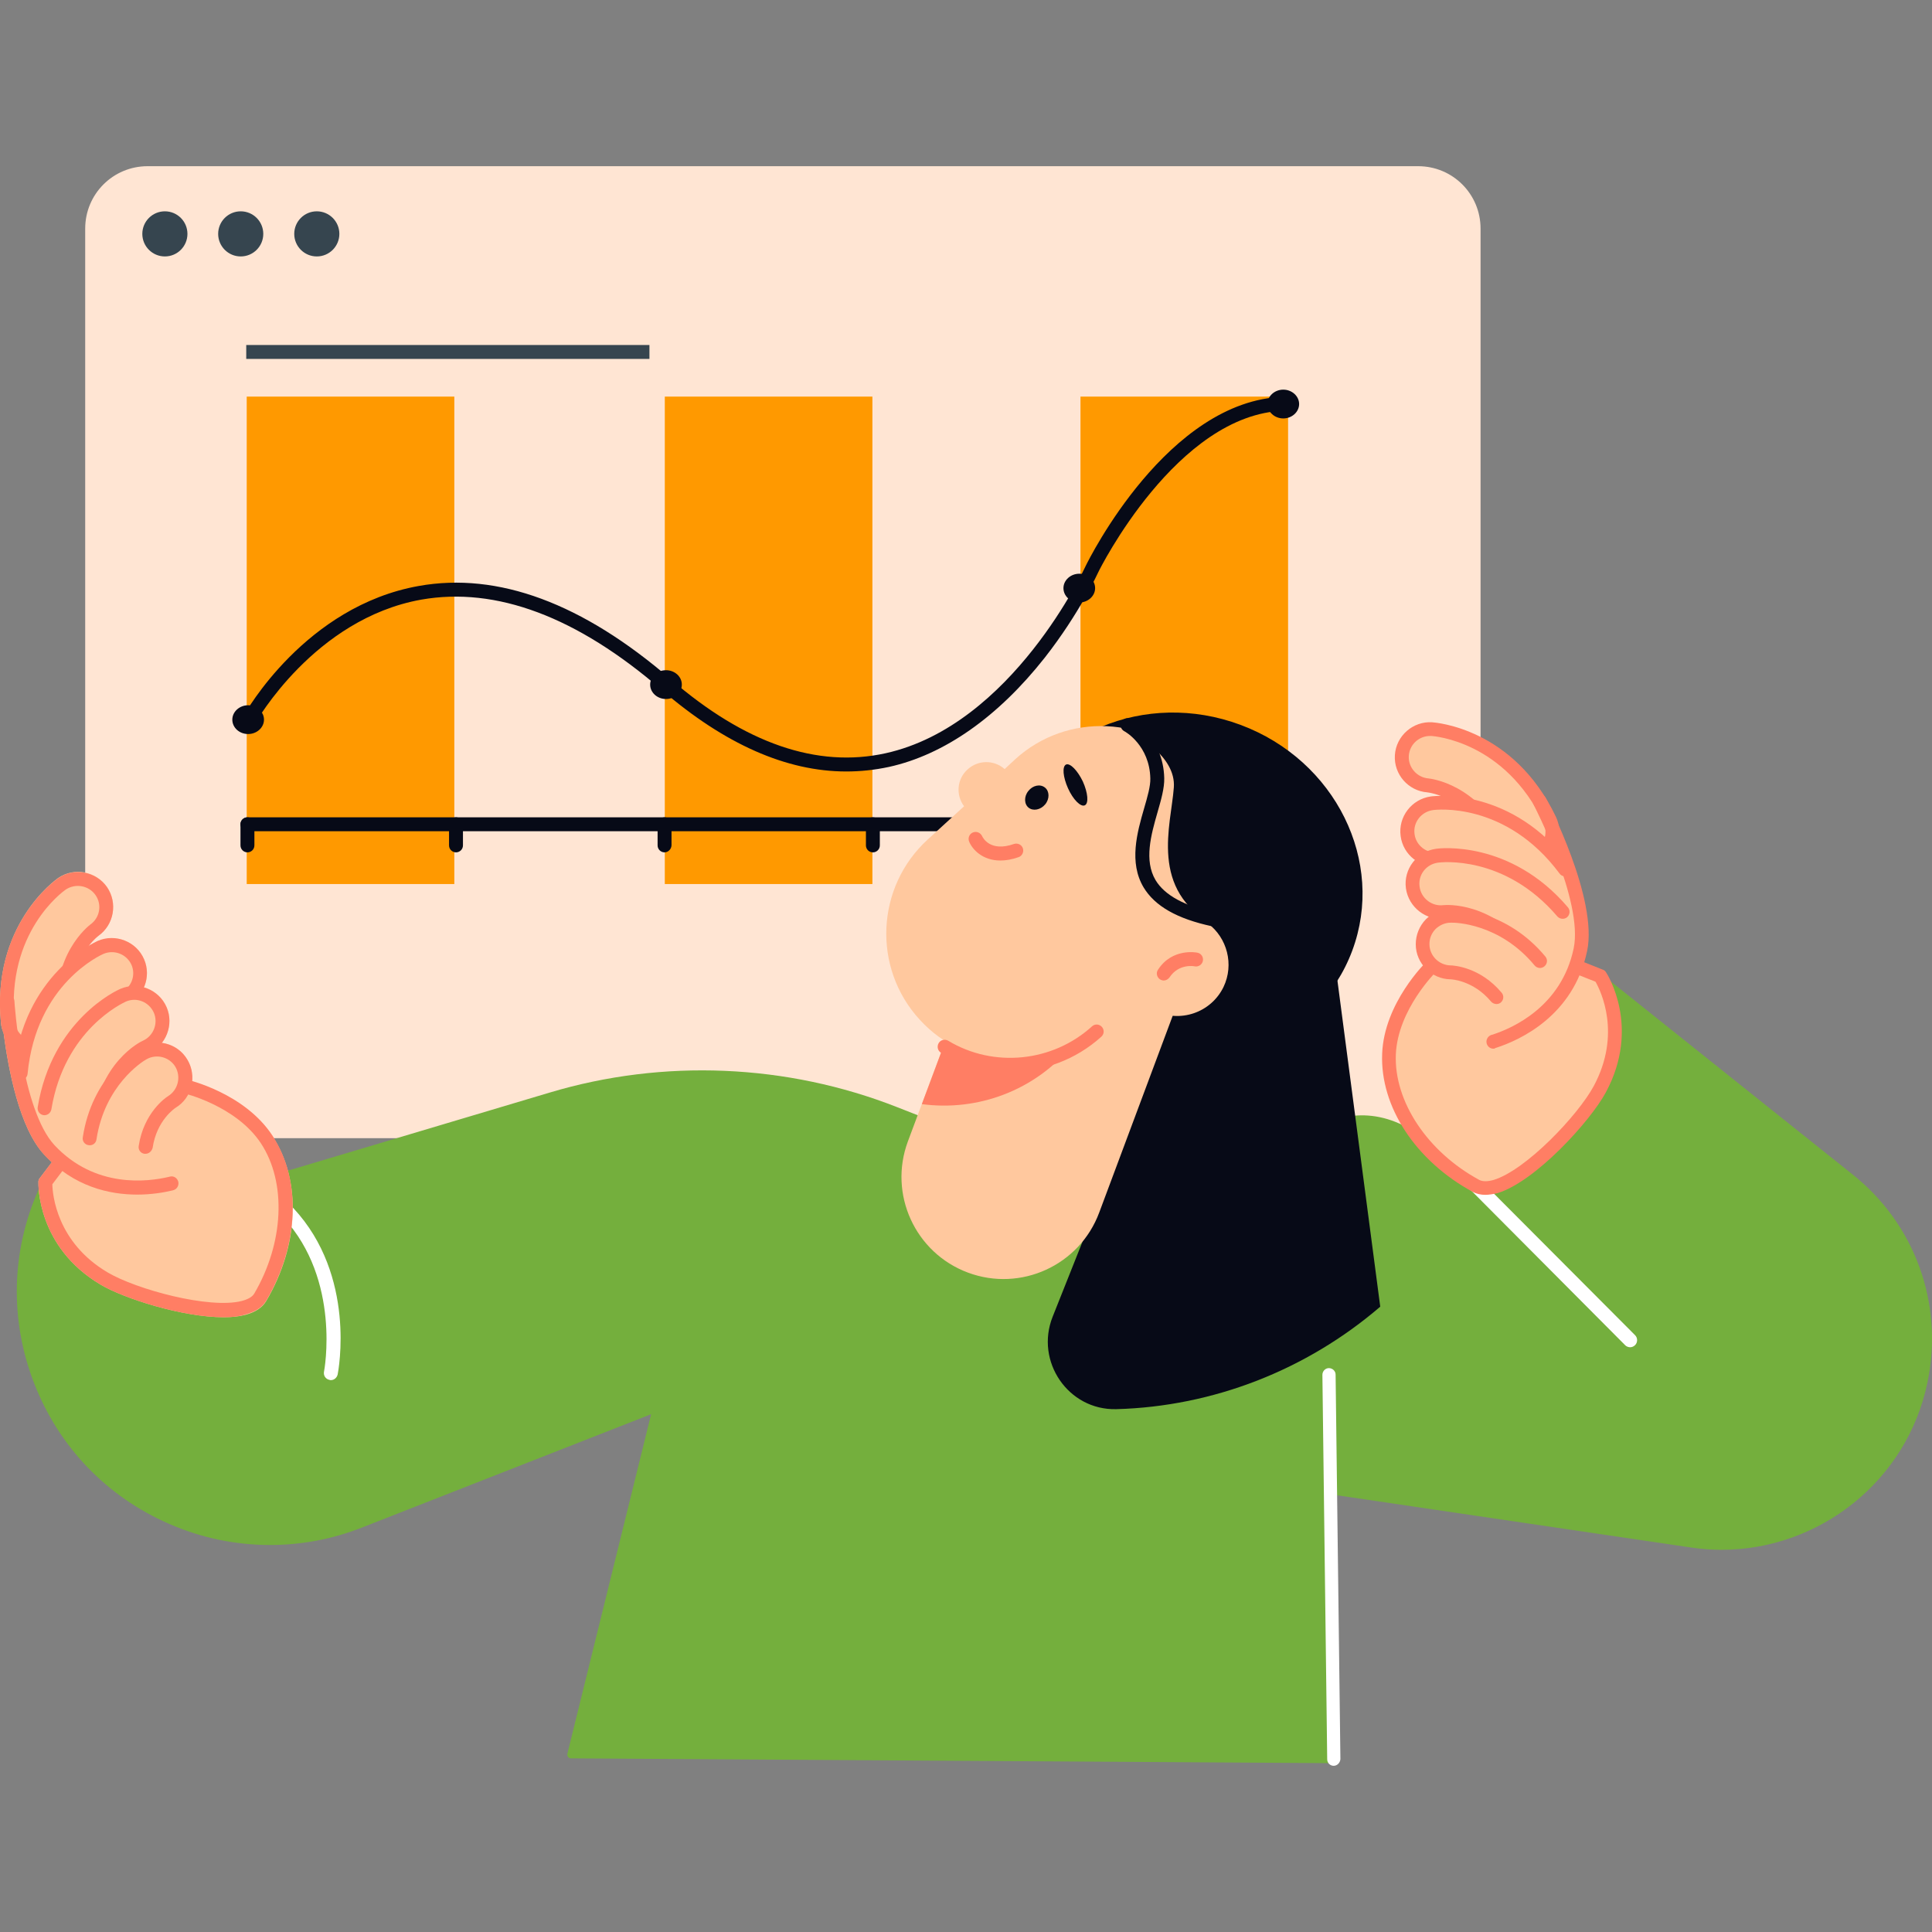 <svg id="SvgjsSvg1161" width="360" height="360" xmlns="http://www.w3.org/2000/svg" version="1.1" xmlns:xlink="http://www.w3.org/1999/xlink" xmlns:svgjs="http://svgjs.com/svgjs"><rect width="100%" height="100%" fill="#808080" stroke="none"/><defs id="SvgjsDefs1162"></defs><g id="SvgjsG1163"><svg xmlns="http://www.w3.org/2000/svg" enable-background="new 0 0 805 666.5" viewBox="0 0 805 666.5" width="360" height="360"><path fill="#ffe5d3" d="M590.9,405H61.5c-14.4,0-26-11.6-26-26V26c0-14.4,11.6-26,26-26h529.4c14.4,0,26,11.6,26,26v352.9					C616.9,393.3,605.2,405,590.9,405z" class="svgShape colord7e4f4-0 selectable"></path><circle cx="68.7" cy="28.2" r="9.4" fill="#36454f" class="svgShape colorffffff-1 selectable"></circle><circle cx="100.3" cy="28.2" r="9.4" fill="#36454f" class="svgShape colorffffff-2 selectable"></circle><circle cx="132" cy="28.2" r="9.4" fill="#36454f" class="svgShape colorffffff-3 selectable"></circle><rect width="86.5" height="203.1" x="277" y="96" fill="#ff9900" class="svgShape color99cde0-4 selectable"></rect><rect width="86.5" height="203.1" x="102.8" y="96" fill="#ff9900" class="svgShape color99cde0-5 selectable"></rect><rect width="86.5" height="203.1" x="450.2" y="96" fill="#ff9900" class="svgShape color99cde0-6 selectable"></rect><rect width="168" height="5.8" x="102.6" y="74.5" fill="#36454f" class="svgShape color070a17-7 selectable"></rect><g><path fill="#070a17" d="M537.4,277.1H103.1c-1.6,0-2.9-1.3-2.9-2.9c0-1.6,1.3-2.9,2.9-2.9h434.3c1.6,0,2.9,1.3,2.9,2.9
						C540.3,275.8,539,277.1,537.4,277.1z" class="svgShape color070a17-9 selectable"></path><path fill="#070a17" d="M103.1 285.9c-1.6 0-2.9-1.3-2.9-2.9v-8.8c0-1.6 1.3-2.9 2.9-2.9s2.9 1.3 2.9 2.9v8.8C106 284.6 104.7 285.9 103.1 285.9zM190 285.9c-1.6 0-2.9-1.3-2.9-2.9v-8.8c0-1.6 1.3-2.9 2.9-2.9 1.6 0 2.9 1.3 2.9 2.9v8.8C192.9 284.6 191.6 285.9 190 285.9zM276.9 285.9c-1.6 0-2.9-1.3-2.9-2.9v-8.8c0-1.6 1.3-2.9 2.9-2.9 1.6 0 2.9 1.3 2.9 2.9v8.8C279.7 284.6 278.4 285.9 276.9 285.9zM363.7 285.9c-1.6 0-2.9-1.3-2.9-2.9v-8.8c0-1.6 1.3-2.9 2.9-2.9s2.9 1.3 2.9 2.9v8.8C366.6 284.6 365.3 285.9 363.7 285.9zM450.6 285.9c-1.6 0-2.9-1.3-2.9-2.9v-8.8c0-1.6 1.3-2.9 2.9-2.9 1.6 0 2.9 1.3 2.9 2.9v8.8C453.4 284.6 452.2 285.9 450.6 285.9zM537.4 285.9c-1.6 0-2.9-1.3-2.9-2.9v-8.8c0-1.6 1.3-2.9 2.9-2.9 1.6 0 2.9 1.3 2.9 2.9v8.8C540.3 284.6 539 285.9 537.4 285.9z" class="svgShape color070a17-10 selectable"></path></g><g><path fill="#070a17" d="M110,230.6c0,3.3-3,6-6.6,6c-3.7,0-6.6-2.7-6.6-6c0-3.3,3-6,6.6-6C107,224.7,110,227.3,110,230.6z" class="svgShape color070a17-12 selectable"></path><ellipse cx="277.5" cy="216" fill="#070a17" rx="6.6" ry="6" class="svgShape color070a17-13 selectable"></ellipse><path fill="#070a17" d="M456.3 175.8c0 3.3-3 6-6.6 6-3.7 0-6.6-2.7-6.6-6 0-3.3 3-6 6.6-6C453.3 169.8 456.3 172.5 456.3 175.8zM541.3 99.1c0 3.3-3 6-6.6 6s-6.6-2.7-6.6-6c0-3.3 3-6 6.6-6S541.3 95.8 541.3 99.1z" class="svgShape color070a17-14 selectable"></path></g><g><path fill="#070a17" d="M352.6,252.2c-24.9,0-50.7-11.4-76.9-34c-35.3-30.5-69-43.1-100.2-37.6c-44.6,8-68.8,51-69.1,51.4
					c-0.8,1.4-2.5,1.9-3.9,1.1c-1.4-0.8-1.9-2.5-1.1-3.9c1-1.9,25.9-45.9,73.1-54.3c33-5.9,68.3,7.2,105,38.9
					c30.9,26.7,61,37.1,89.5,30.8c52.9-11.7,83.1-77.5,83.4-78.1c1.4-2.9,34.3-69,82.4-70.4c1.5,0,2.9,1.2,3,2.8
					c0,1.6-1.2,2.9-2.8,3c-44.6,1.3-77,66.4-77.3,67.1c-0.3,0.6-7.9,17.3-22.4,35.8c-19.4,24.6-41.8,40.4-64.9,45.5
					C364.3,251.6,358.5,252.2,352.6,252.2z" class="svgShape color070a17-16 selectable"></path></g><g><path fill="#74af3d" d="M771.4,419.7l-101.1-80.7c-0.5-0.4-1.3-0.4-1.9,0l-77.7,64.2c-20.1-13.8-36.8-5.2-39.5-3.7l-138.6,7.8
				l-38.7-15.2c-46-18.1-97.5-20.3-144.9-6.1L118,419.1l-98.2,6.1l0.5-1.2c0.3-0.7,0-1.6-0.8-1.9c-0.7-0.3-1.6,0-1.9,0.8l-1.5,3.4
				c-11.5,25.9-12.1,54.6-1.8,81c10.3,26.4,30.2,47.1,56.2,58.4c13.5,5.9,27.7,8.8,42,8.8c13,0,26-2.4,38.4-7.3L271.3,520
				l-34.9,141.5c-0.1,0.4,0,0.9,0.3,1.3c0.3,0.4,0.7,0.6,1.2,0.6l317.8,2c0,0,0,0,0,0c0.4,0,0.8-0.2,1-0.4c0.3-0.3,0.4-0.7,0.4-1.1
				l-1.2-110.3l149.1,22c4.1,0.6,8.2,0.9,12.3,0.9c40.8,0,77.3-28.7,85.8-69.7C810,473.7,797.8,440.4,771.4,419.7z" class="svgShape color69b4e3-18 selectable"></path><path fill="#fff" d="M137.9,505.8c-0.2,0-0.4,0-0.6-0.1c-1.6-0.3-2.6-1.8-2.3-3.4c0.1-0.4,7.2-38.1-16.9-64.2
					c-1.1-1.2-1-3,0.1-4.1c1.2-1.1,3-1,4.1,0.2c26.2,28.2,18.7,67.6,18.4,69.2C140.4,504.8,139.2,505.8,137.9,505.8z" class="svgShape colorffffff-19 selectable"></path><ellipse cx="491.7" cy="300.1" fill="#070a17" rx="71.9" ry="76.5" transform="rotate(-69.537 491.757 300.083)" class="svgShape color070a17-20 selectable"></ellipse><path fill="#070a17" d="M575.1,475.2l-24.6-187.4l-25.7-25.1l-86.2,216.7c-7.4,18.6,6.5,39,26.5,38.5
					C505.6,516.8,544.5,501.5,575.1,475.2z" class="svgShape color070a17-21 selectable"></path><path fill="#ffc89e" d="M403.3,461L403.3,461c-22-8.2-33.2-32.7-25-54.7l41.9-112.2l79.7,29.7L458,436
					C449.8,458,425.3,469.2,403.3,461z" class="svgShape colorffc89e-22 selectable"></path><path fill="#ff7e64" d="M384.1,390.8c23.1,3.1,47.2-5.5,63-24.9l14.6-17.8l-47.2-38.7L384.1,390.8z" class="svgShape colorff7e64-23 selectable"></path><path fill="#ffc89e" d="M503.3,315.5c12.9-19.8,11.4-46.6-5.3-64.9h0c-19.8-21.7-53.5-23.2-75.1-3.4l-4.3,4
					c-4.4-3.9-11.1-3.9-15.5,0.2l0,0c-4.4,4-4.9,10.6-1.4,15.3l-15.1,13.8c-21.7,19.8-23.2,53.5-3.4,75.1
					c19.8,21.7,53.5,23.2,75.1,3.4l13-11.9l9.8,4.8c10.6,5.2,23.5,0.8,28.7-9.9v0C514.3,332.6,511.3,321.5,503.3,315.5z" class="svgShape colorffc89e-24 selectable"></path><path fill="#ff7e64" d="M420.9 377.3c-9.9 0-19.9-2.6-28.8-7.9-1.4-.8-1.8-2.6-1-4 .8-1.4 2.6-1.8 4-1 18.9 11.4 43.5 8.9 59.9-6 1.2-1.1 3-1 4.1.2 1.1 1.2 1 3-.2 4.1C448.3 372.3 434.6 377.3 420.9 377.3zM484.9 339.3c-.5 0-1.1-.2-1.6-.5-1.3-.9-1.7-2.7-.8-4 5.9-9.1 16-7.2 16.4-7.1 1.6.3 2.6 1.8 2.3 3.4-.3 1.6-1.9 2.6-3.4 2.3-.3-.1-6.7-1.2-10.5 4.6C486.7 338.8 485.8 339.3 484.9 339.3zM416.8 289.3c-7.5 0-11.7-4.7-13-7.9-.6-1.5.1-3.2 1.6-3.8 1.5-.6 3.1.1 3.8 1.5.3.7 3.4 6.8 13.3 3.3 1.5-.5 3.2.3 3.7 1.8.5 1.5-.3 3.2-1.8 3.7C421.6 288.9 419 289.3 416.8 289.3z" class="svgShape colorff7e64-25 selectable"></path><path fill="#070a17" d="M428.5 260.3c-1.9 2.3-1.8 5.5.1 7 1.9 1.5 5 .9 6.9-1.4 1.9-2.3 1.8-5.5-.1-7C433.4 257.3 430.3 258 428.5 260.3zM444.2 249.3c-1.7.8-1.3 5.2.8 9.9 2.1 4.7 5.3 7.9 7 7.1 1.7-.8 1.3-5.2-.8-9.9C449 251.8 445.9 248.6 444.2 249.3zM506.2 316.5c12.9-20.9 12.5-48.4-2.6-66.5h0c-9.4-11.3-22.6-16.8-36.1-16.3 6 3 22.5 12.2 21.6 25.1C488 274.5 478.5 301.7 506.2 316.5z" class="svgShape color070a17-26 selectable"></path><path fill="#070a17" d="M505.6,316.8c-0.2,0-0.4,0-0.6-0.1c-14.5-3.1-23.8-8.4-28.5-16.2c-6.2-10.4-2.7-22.9,0.2-32.9
						c1.4-4.8,2.7-9.3,2.6-12.5c-0.3-13.7-10.4-19.5-10.9-19.7c-1.4-0.8-1.9-2.5-1.1-3.9c0.8-1.4,2.5-1.9,3.9-1.1
						c0.6,0.3,13.5,7.5,13.9,24.6c0.1,4.1-1.3,9-2.8,14.2c-2.7,9.4-5.7,20.1-0.8,28.3c3.8,6.3,12.1,10.8,24.8,13.5
						c1.6,0.3,2.6,1.9,2.2,3.4C508.2,315.9,507,316.8,505.6,316.8z" class="svgShape color070a17-27 selectable"></path><g><path fill="#fff" d="M555.7,666.5c-1.5,0-2.7-1.2-2.7-2.7l-2-160.2c0-1.5,1.2-2.8,2.7-2.8c1.5,0,2.8,1.2,2.8,2.7l2,160.2
					C558.4,665.2,557.2,666.5,555.7,666.5C555.7,666.5,555.7,666.5,555.7,666.5z" class="svgShape colorffffff-29 selectable"></path></g><g><path fill="#fff" d="M679.2,492.1c-0.7,0-1.5-0.3-2-0.8L613,426.8c-1.1-1.1-1.1-3,0-4.1c1.1-1.1,3-1.1,4.1,0l64.2,64.4
					c1.1,1.1,1.1,3,0,4.1C680.7,491.8,680,492.1,679.2,492.1z" class="svgShape colorffffff-31 selectable"></path></g><path fill="#ffc89e" d="M113.5,404.1c-9.6-14.6-27.3-20.9-33.6-22.8c0.3-3.1-0.2-6.2-1.9-9c-2.4-4-6.4-6.4-10.7-7
				c3.3-4.1,4.3-9.9,2.1-15c-1.8-4.1-5.3-7-9.4-8.2c1.6-3.6,1.7-7.8,0.1-11.6c-3.2-7.4-11.9-10.8-19.3-7.6c-0.3,0.1-1.8,0.8-4,2.1
				c2.2-2.8,4-4.3,4.2-4.4c6.5-4.6,8.1-13.7,3.6-20.3c-4.6-6.6-13.7-8.3-20.4-3.7c-1.1,0.8-27.8,19.7-23.8,60.4
				c0.1,1.5,0.6,2.9,1.1,4.2c2,15.2,6.6,39.6,16.9,50.6c1.1,1.1,2.1,2.2,3.2,3.2l-5,6.6c-0.4,0.5-0.6,1-0.6,1.6
				c0,1.1-0.6,27.1,25.9,42.8c9.7,5.8,34.2,13.6,51.3,13.6c3.4,0,6.5-0.3,9.1-1c4.1-1.1,7-3,8.6-5.7
				C124.7,449.6,125.7,422.6,113.5,404.1z" class="svgShape colorffc89e-32 selectable"></path><g><path fill="#ffc89e" d="M76.9,383.6c0,0,23.1,5.3,34.2,22.2c11.1,16.9,10.8,42.9-2.7,65.8c-7.1,12.1-50.5,0.7-65-7.9
					c-25.3-15-24.5-40.2-24.5-40.2l6.5-8.6L76.9,383.6z" class="svgShape colorffc89e-34 selectable"></path><path fill="#ff7e64" d="M93.2,479.6c-17.1,0-41.6-7.8-51.3-13.6c-26.5-15.7-25.9-41.7-25.9-42.8c0-0.6,0.2-1.2,0.6-1.6l6.5-8.6
					c1-1.3,2.8-1.5,4-0.6c1.3,1,1.5,2.8,0.6,4l-5.9,7.8c0.1,4.4,1.9,24.2,23,36.7c12,7.1,42.5,15.4,56,11.9c2.6-0.7,4.3-1.7,5.1-3
					c12.4-21.1,13.6-46.3,2.8-62.7c-10.4-15.7-32.2-20.9-32.5-20.9c-1.6-0.4-2.5-1.9-2.2-3.5c0.4-1.6,1.9-2.5,3.5-2.2
					c1,0.2,24.4,5.7,36,23.4c12.2,18.5,11.1,45.5-2.6,68.8c-1.6,2.7-4.5,4.6-8.6,5.7C99.7,479.3,96.6,479.6,93.2,479.6z" class="svgShape colorff7e64-35 selectable"></path></g><g><path fill="#ffc89e" d="M13.8,367.3c-5.5-0.6-10-4.9-10.5-10.5c-3.9-39,21.5-57,22.6-57.7c5.4-3.7,12.7-2.3,16.4,3
						c3.7,5.3,2.4,12.5-2.9,16.3c-0.8,0.6-15.1,11.6-12.6,36.2c0.6,6.5-4.1,12.2-10.5,12.8C15.4,367.4,14.6,367.4,13.8,367.3z" class="svgShape colorffc89e-37 selectable"></path><path fill="#ff7e64" d="M15,370.3c-0.5,0-1,0-1.5-0.1c0,0,0,0,0,0c-6.9-0.7-12.4-6.2-13.1-13.1c-4.1-40.7,22.7-59.6,23.8-60.4
						c6.6-4.6,15.8-2.9,20.4,3.7c4.5,6.6,2.9,15.7-3.6,20.3c-0.5,0.4-13.7,10.4-11.4,33.5c0.4,3.9-0.8,7.7-3.2,10.7
						c-2.5,3-6,4.9-9.9,5.3C16,370.3,15.5,370.3,15,370.3z M14.1,364.5c0.6,0.1,1.2,0.1,1.8,0c2.4-0.2,4.5-1.4,6-3.2
						c1.5-1.8,2.2-4.1,2-6.5C21.2,328.5,37,316.5,37.6,316c4-2.8,5-8.3,2.2-12.3c-2.8-4-8.3-5-12.4-2.3c-1,0.7-25,17.7-21.3,55.1
						C6.6,360.7,9.9,364,14.1,364.5L14.1,364.5z" class="svgShape colorff7e64-38 selectable"></path></g><g><path fill="#ffc89e" d="M8.6,377.9c3.7-39,32.1-51.8,33.3-52.3c6-2.6,12.9,0.1,15.5,6.1c2.6,5.9-0.1,12.8-6,15.4
						c-0.9,0.4-17,8.4-19.4,33L8.6,377.9z" class="svgShape colorffc89e-40 selectable"></path><path fill="#ff7e64" d="M32.1,383c-0.1,0-0.2,0-0.3,0c-1.6-0.2-2.8-1.6-2.6-3.2c2.5-26.3,20.3-35,21-35.4c4.5-2,6.5-7.2,4.6-11.6
						c-2-4.5-7.2-6.5-11.7-4.6c-1.1,0.5-28,12.5-31.6,49.9c-0.1,1.6-1.5,2.8-3.2,2.6c-1.6-0.2-2.8-1.6-2.6-3.2
						c3.9-40.7,33.8-54.1,35-54.7c7.4-3.2,16.1,0.2,19.3,7.6c3.2,7.3-0.1,15.9-7.4,19.2c-0.6,0.3-15.5,7.6-17.7,30.7
						C34.8,381.9,33.5,383,32.1,383z" class="svgShape colorff7e64-41 selectable"></path></g><g><path fill="#ffc89e" d="M18.5,392.5c5.7-35,31.5-46.6,32.7-47.1c6-2.6,12.9,0.1,15.5,6.1c2.6,5.9-0.1,12.8-6,15.5
						c-0.9,0.5-17.1,8.5-19.4,33.2L18.5,392.5z" class="svgShape colorffc89e-43 selectable"></path><path fill="#ff7e64" d="M41.3,403.1c-0.1,0-0.2,0-0.3,0c-1.6-0.2-2.8-1.6-2.6-3.2c2.5-26.5,20.3-35.2,21.1-35.5
						c4.5-2,6.5-7.3,4.6-11.7c-2-4.5-7.2-6.6-11.7-4.6c-1,0.5-25.5,11.5-31,44.9c-0.3,1.6-1.8,2.6-3.3,2.4c-1.6-0.3-2.6-1.7-2.4-3.3
						c6-36.5,33.2-48.8,34.4-49.3c7.4-3.2,16.1,0.2,19.3,7.6c3.2,7.3-0.2,16-7.5,19.3c-0.6,0.3-15.5,7.6-17.8,30.8
						C44,401.9,42.8,403.1,41.3,403.1z" class="svgShape colorff7e64-44 selectable"></path></g><g><path fill="#ffc89e" d="M37.2,405.1c3.6-23.7,20.2-34.2,22.1-35.4c5.6-3.3,12.8-1.5,16.2,4.1c3.3,5.6,1.5,12.7-4,16.1
						c-0.6,0.4-9,6.1-11,18.7L37.2,405.1z" class="svgShape colorffc89e-46 selectable"></path><path fill="#ff7e64" d="M60.6,411.5c-0.1,0-0.3,0-0.4,0c-1.6-0.2-2.7-1.7-2.4-3.3c2.1-13.8,11.2-20.1,12.2-20.7
						c4.2-2.6,5.5-8,3.1-12.2c-2.5-4.2-8-5.6-12.2-3.1c-1.8,1-17.3,10.9-20.7,33.3c-0.2,1.6-1.7,2.7-3.3,2.4
						c-1.6-0.2-2.7-1.7-2.4-3.3c3.8-25.1,21.5-36.2,23.5-37.4c7-4.1,16-1.9,20.1,5.1c4.1,6.9,1.9,15.9-4.9,20
						c-0.3,0.2-7.9,5.2-9.6,16.7C63.2,410.5,62,411.5,60.6,411.5z" class="svgShape colorff7e64-47 selectable"></path></g><g><path fill="#ff7e64" d="M57.2,428.5c-11.5,0-26.4-3.2-38.8-16.6C3.3,395.6,0.3,350.1,0.2,348.2c-0.1-1.6,1.1-3,2.7-3.1
					c1.6-0.1,3,1.1,3.1,2.7c0,0.5,3,45.3,16.7,60.1c16.9,18.1,38.9,15.3,47.7,13.2l0.4-0.1c1.6-0.4,3.1,0.6,3.5,2.2
					c0.3,1.6-0.6,3.1-2.2,3.5l-0.4,0.1C68.3,427.6,63.2,428.5,57.2,428.5z" class="svgShape colorff7e64-49 selectable"></path></g><g><path fill="#ffc89e" d="M641.4,264.6c0,0,21.4,41,17.1,62c-6.2,29.5-33.3,37.3-36.3,38.2L641.4,264.6z" class="svgShape colorffc89e-51 selectable"></path><path fill="#ffc89e" d="M596.6,333.2c0,0-17.1,16.5-17.9,36.7c-0.8,20.2,12.9,42.3,36.3,54.9c12.4,6.7,43.6-25.5,51.6-40.4
						c13.9-25.9,0.2-47,0.2-47l-10-4L596.6,333.2z" class="svgShape colorffc89e-52 selectable"></path><path fill="#ff7e64" d="M618.9,428.6c-1.9,0-3.7-0.4-5.2-1.2c-23.8-12.9-38.7-35.5-37.8-57.6c0.8-21.1,18-37.9,18.7-38.6
						c1.1-1.1,3-1.1,4.1,0.1c1.1,1.1,1.1,3-0.1,4.1c-0.2,0.2-16.2,15.9-17,34.7c-0.8,19.6,13.2,40.6,34.8,52.3
						c1.4,0.7,3.4,0.7,5.9,0c13.4-4,35.2-26.9,41.8-39.2c11.6-21.7,2.9-39.5,0.7-43.4l-9.1-3.6c-1.5-0.6-2.2-2.3-1.6-3.8
						c0.6-1.5,2.3-2.2,3.8-1.6l10,4c0.6,0.2,1,0.6,1.3,1.1c0.6,0.9,14.5,22.9-0.1,50c-6.4,11.9-29.3,37.2-45.2,42
						C622.1,428.3,620.4,428.6,618.9,428.6z" class="svgShape colorff7e64-53 selectable"></path><path fill="#ffc89e" d="M642.2,286.7c4.4-3.3,6-9.3,3.6-14.5c-16.8-35.4-47.8-37.7-49.1-37.8c-6.5-0.4-12.1,4.5-12.5,11
							c-0.4,6.4,4.5,12,10.9,12.4c1,0.1,18.9,2.1,29.5,24.4c2.8,5.9,9.8,8.3,15.7,5.5C640.9,287.6,641.6,287.2,642.2,286.7z" class="svgShape colorffc89e-54 selectable"></path><path fill="#ff7e64" d="M635.1,292c-1.6,0-3.3-0.3-4.9-0.8c-3.7-1.3-6.6-4-8.3-7.5c-10-20.9-26.5-22.7-27.2-22.8
							c-7.9-0.6-14-7.5-13.5-15.5c0.5-8.1,7.6-14.2,15.5-13.7c1.4,0.1,34,2.4,51.6,39.4c3,6.3,1.1,13.8-4.4,18l0,0
							c-0.8,0.6-1.6,1.1-2.5,1.5C639.4,291.5,637.3,292,635.1,292z M595.9,237.4c-4.7,0-8.6,3.6-8.9,8.3c-0.3,4.8,3.4,9,8.2,9.4
							c0.9,0.1,20.6,2.2,31.9,26.1c1,2.1,2.8,3.7,5,4.5c2.2,0.8,4.6,0.7,6.8-0.4c0.5-0.3,1.1-0.6,1.5-0.9c0,0,0,0,0,0
							c3.4-2.5,4.5-7.1,2.7-10.9c-16.1-33.9-45.5-36-46.7-36.1C596.3,237.4,596.1,237.4,595.9,237.4z" class="svgShape colorff7e64-55 selectable"></path><path fill="#ffc89e" d="M652.1,293.1c-23.4-31.5-54.2-27.7-55.5-27.5c-6.4,0.9-11,6.8-10.1,13.2c0.8,6.4,6.7,10.9,13.1,10.1
							c1-0.1,18.9-1.6,33.7,18.3L652.1,293.1z" class="svgShape colorffc89e-56 selectable"></path><path fill="#ff7e64" d="M633.2,310c-0.9,0-1.8-0.4-2.3-1.2c-13.8-18.6-30.3-17.2-31.1-17.1c-7.9,1-15.2-4.7-16.2-12.6
							c-1.1-8,4.6-15.4,12.6-16.5c1.4-0.2,33.9-4.1,58.2,28.7c1,1.3,0.7,3.1-0.6,4c-1.3,1-3.1,0.7-4-0.6
							c-22.4-30.1-51.6-26.6-52.8-26.4c-4.8,0.7-8.3,5.1-7.6,10c0.6,4.8,5.1,8.2,9.9,7.6c0.9-0.1,20.6-1.8,36.3,19.4
							c1,1.3,0.7,3.1-0.6,4C634.4,309.8,633.8,310,633.2,310z" class="svgShape colorff7e64-57 selectable"></path><g><path fill="#ffc89e" d="M651.2,310.7c-23-27-51.1-23.6-52.3-23.4c-6.5,0.9-11,6.8-10.1,13.3c0.9,6.4,6.7,10.9,13.1,10.1
							c1-0.1,19-1.6,33.8,18.4L651.2,310.7z" class="svgShape colorffc89e-59 selectable"></path><path fill="#ff7e64" d="M635.6,331.9c-0.9,0-1.8-0.4-2.3-1.2c-13.9-18.7-30.5-17.3-31.2-17.2c-7.8,1-15.2-4.7-16.3-12.6
							c-1.1-8,4.6-15.4,12.6-16.5c1.2-0.2,30.9-3.8,54.9,24.4c1,1.2,0.9,3-0.3,4.1c-1.2,1-3,0.9-4.1-0.3
							c-22-25.8-48.6-22.6-49.8-22.4c-4.9,0.7-8.3,5.1-7.6,10c0.6,4.8,5.1,8.3,9.9,7.7c0.9-0.1,20.6-1.8,36.5,19.5
							c1,1.3,0.7,3.1-0.6,4C636.8,331.7,636.2,331.9,635.6,331.9z" class="svgShape colorff7e64-60 selectable"></path></g><g><path fill="#ffc89e" d="M641.6,331.1c-15.4-18.5-35-18.9-37.2-18.9c-6.5,0-11.8,5.3-11.7,11.9c0,6.5,5.3,11.7,11.7,11.7
							c0.7,0,10.9,0.5,19.1,10.4L641.6,331.1z" class="svgShape colorffc89e-62 selectable"></path><path fill="#ff7e64" d="M623.5,349.1c-0.8,0-1.7-0.4-2.2-1c-7.4-8.9-16.6-9.3-16.9-9.3c-7.9-0.1-14.5-6.6-14.5-14.6
							c0-3.9,1.5-7.6,4.2-10.4c2.8-2.8,6.4-4.3,10.4-4.4c2.3,0,23.2,0.4,39.4,19.9c1,1.2,0.9,3-0.4,4.1c-1.2,1-3,0.9-4.1-0.4
							c-14.5-17.5-33-17.9-34.9-17.8c-2.4,0-4.6,1-6.3,2.6c-1.7,1.7-2.6,3.9-2.6,6.3c0,4.9,4,8.8,8.8,8.9c1.3,0,12.4,0.7,21.3,11.4
							c1,1.2,0.9,3-0.4,4.1C624.8,348.9,624.2,349.1,623.5,349.1z" class="svgShape colorff7e64-63 selectable"></path></g><g><path fill="#ff7e64" d="M622.2,367.7c-1.2,0-2.3-0.8-2.7-2c-0.5-1.5,0.3-3.1,1.8-3.7l0.4-0.1c8.5-2.7,28.9-11.7,34-36
						c4.1-19.7-16.6-59.7-16.8-60.1c-0.7-1.4-0.2-3.2,1.2-3.9c1.4-0.7,3.2-0.2,3.9,1.2c0.9,1.7,21.9,42.2,17.3,63.9
						c-5.7,27.2-28.3,37.2-37.8,40.3l-0.4,0.1C622.8,367.7,622.5,367.7,622.2,367.7z" class="svgShape colorff7e64-65 selectable"></path></g></g></g></svg></g></svg>
